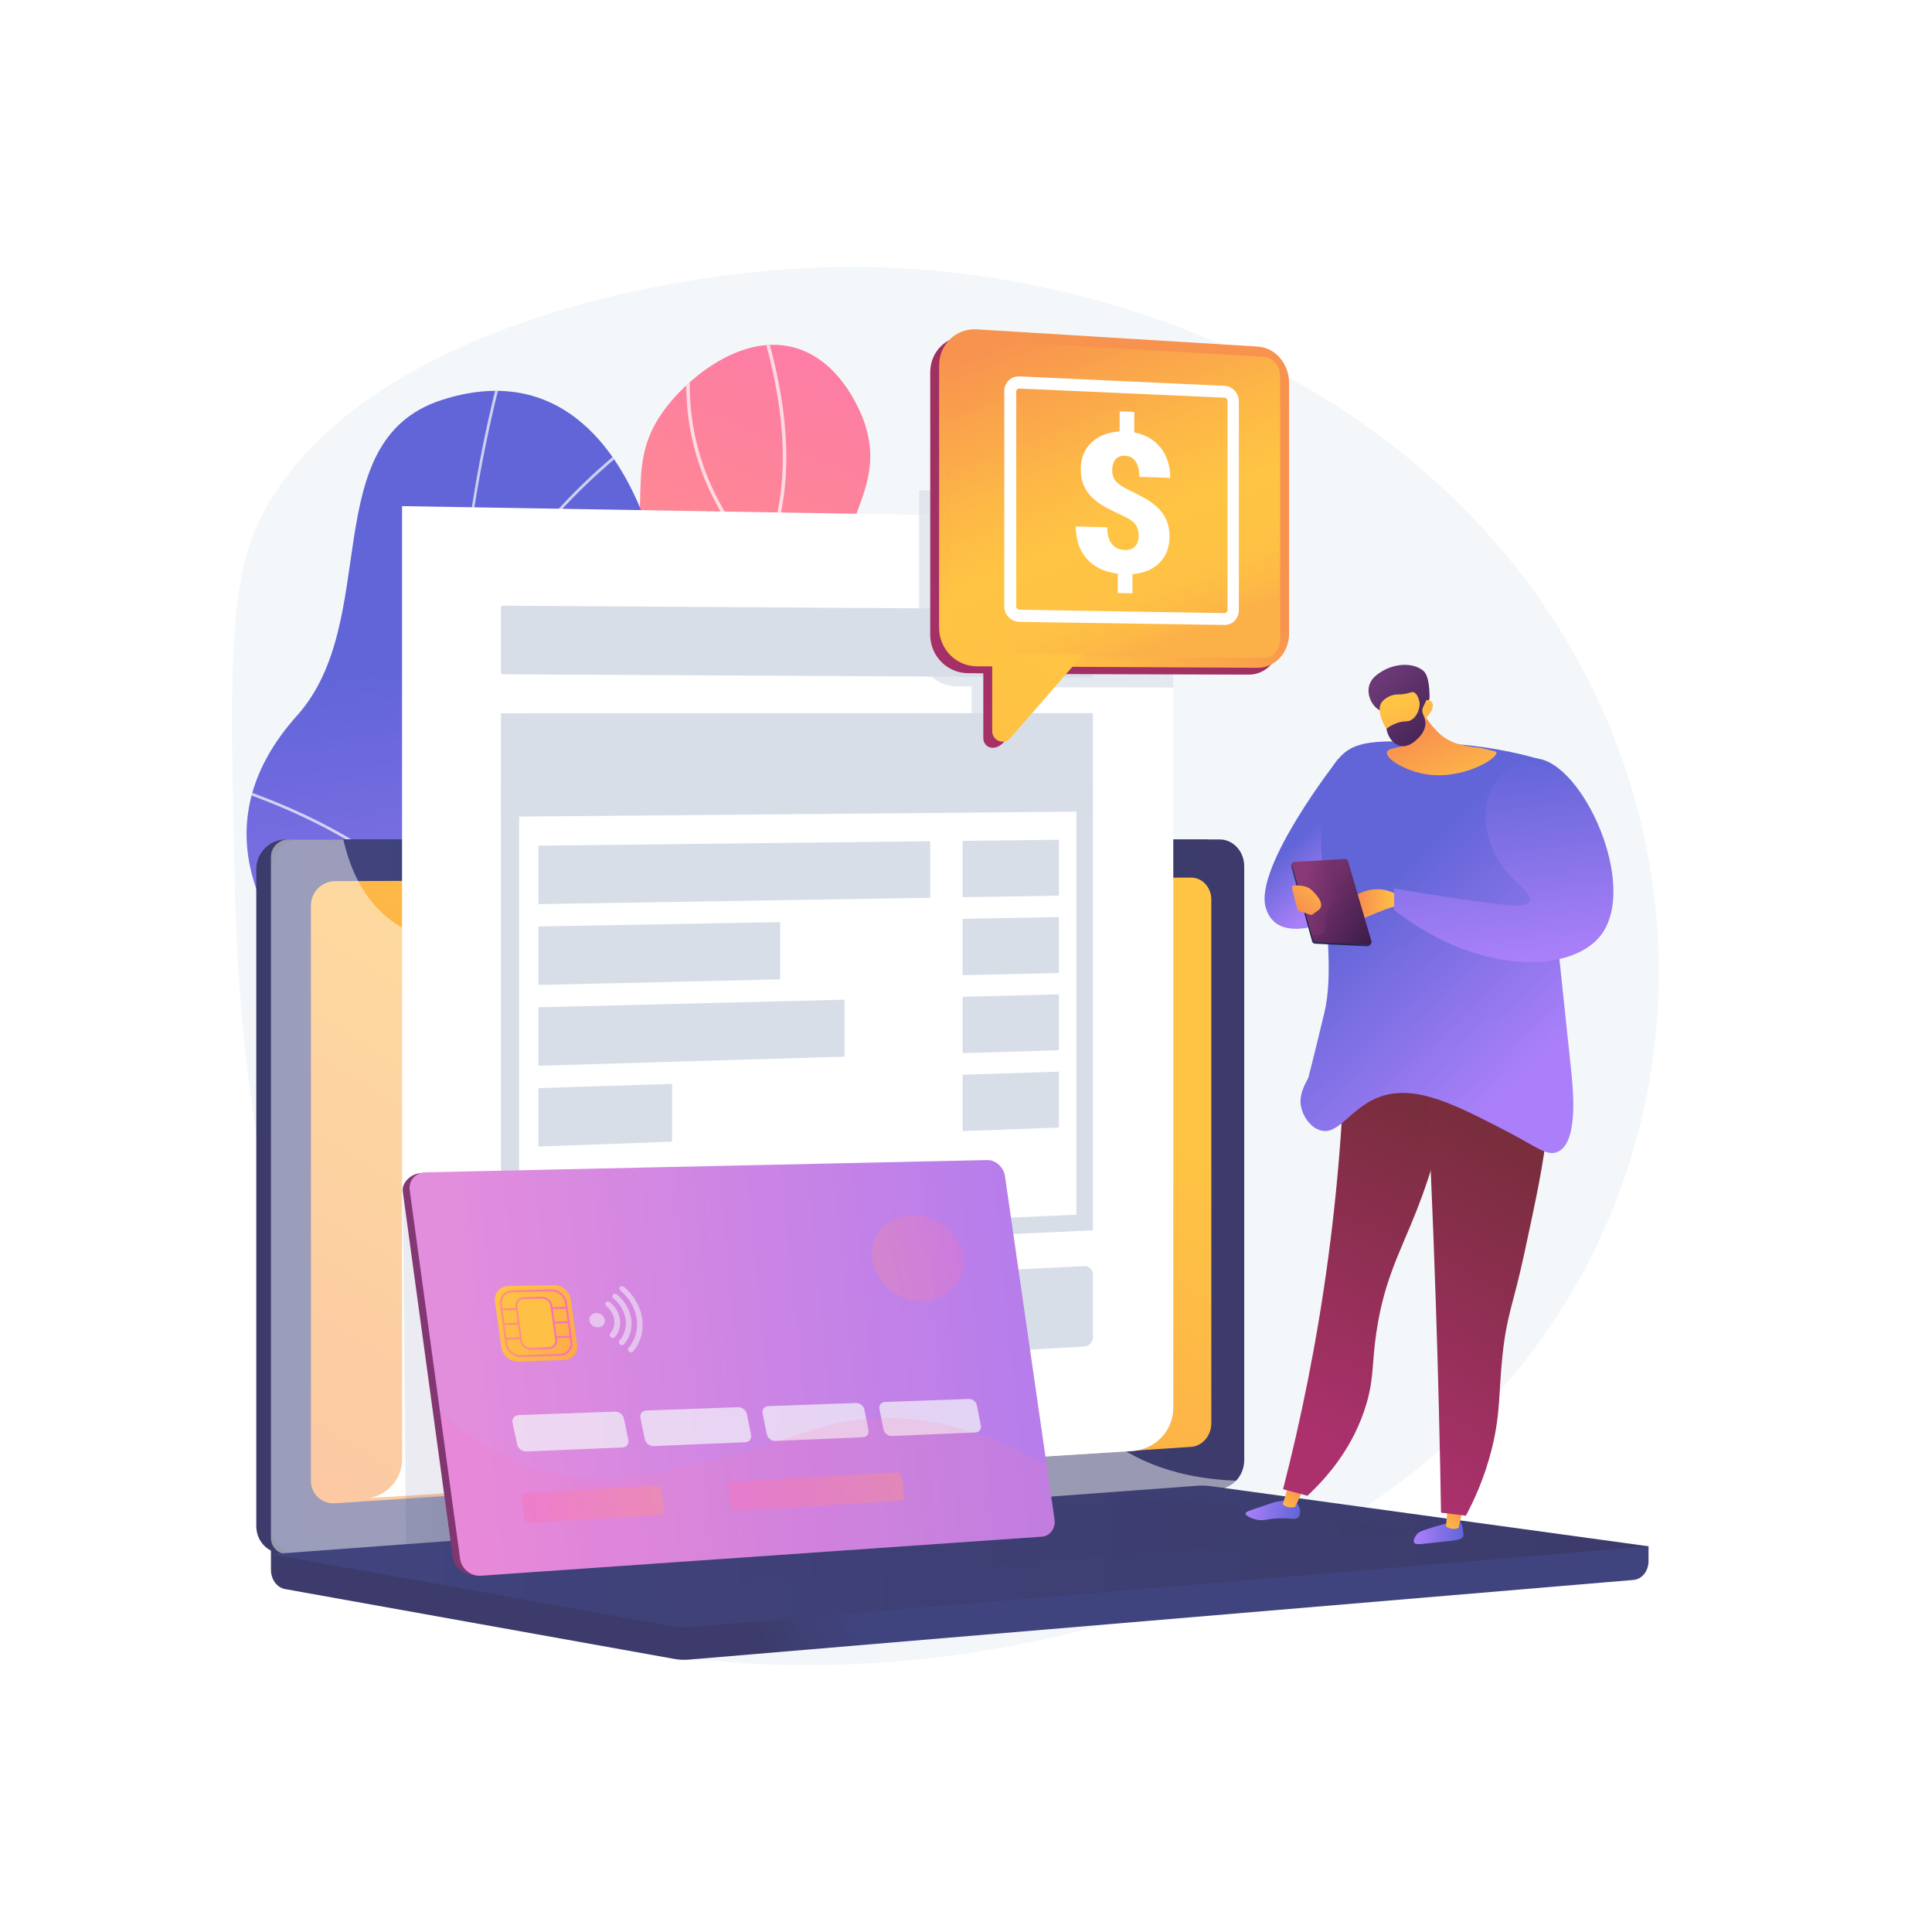 <?xml version="1.0" encoding="UTF-8"?>
<svg xmlns="http://www.w3.org/2000/svg" xmlns:xlink="http://www.w3.org/1999/xlink" version="1.1" x="0px" y="0px" viewBox="0 0 3710 3710" style="enable-background:new 0 0 3710 3710;" xml:space="preserve">
<g id="Background">
	<g>
		<g>
			<rect style="fill:#FFFFFF;" width="3710" height="3710"></rect>
		</g>
	</g>
</g>
<g id="Illustration">
	<g>
		<path style="fill:#F4F7FA;" d="M2930.011,2611.344C2376.05,3319.924,1078.733,3331.3,719.596,2937.71    c-143.336-157.064-181.18-426.823-236.811-823.068c-26.78-190.745-30.615-344.499-32.889-449.99    c-7.841-358.84-11.744-538.278,46.023-660.35c165.465-349.429,740.268-485.429,1111.794-491.738    c25.93-0.448,52.099-0.276,78.472,0.517c435.03,12.962,925.929,194.054,1228.688,581.025    c31.295,39.921,60.518,82.048,87.502,126.417C3278.728,1674.96,3232.228,2224.821,2930.011,2611.344z"></path>
		<g>
			<g>
				<defs>
					<path id="SVGID_1_" d="M1594.67,2639.362c97.892-69.126,115.398-250.209,91.429-371.735       c-27.984-141.884-101.271-145.642-114.449-257.681c-24.535-208.602,219.454-281.119,211.394-493.447       c-6.588-173.576-172.149-190.977-170.698-383.53c1.046-138.944,87.754-196.667,48.809-317.906       c-3.33-10.365-40.837-121.624-135.859-147.629c-95.907-26.245-194.313,49.713-242.975,110.896       c-89.953,113.096-23.366,192.583-80.802,365.783c-78.198,235.805-247.911,228.05-269.601,413.58       c-17.912,153.205,93.683,193.831,70.449,363.307c-21.576,157.374-125.642,179.53-130.012,286.796       C862.3,2454.562,1394.997,2780.36,1594.67,2639.362z"></path>
				</defs>
				
					<linearGradient id="SVGID_00000090267624626815391170000006950193476509833865_" gradientUnits="userSpaceOnUse" x1="1540.753" y1="1468.763" x2="2026.31" y2="328.979">
					<stop offset="0" style="stop-color:#FF9085"></stop>
					<stop offset="1" style="stop-color:#FB6FBB"></stop>
				</linearGradient>
				
					<use xlink:href="#SVGID_1_" style="overflow:visible;fill:url(#SVGID_00000090267624626815391170000006950193476509833865_);"></use>
				<clipPath id="SVGID_00000057852333460781583010000002635450101147742615_">
					<use xlink:href="#SVGID_1_" style="overflow:visible;"></use>
				</clipPath>
				<g style="clip-path:url(#SVGID_00000057852333460781583010000002635450101147742615_);">
					<g style="opacity:0.7;">
						<path style="fill:#FFFFFF;" d="M1453.504,2755.278c-0.578,0-1.165-0.149-1.701-0.464        c-91.888-53.972-168.454-124.803-227.574-210.525c-56.078-81.315-114.053-165.384-109.376-270.529        c3.558-80.002,40.782-122.739,87.909-176.846c44.931-51.588,100.853-115.792,139.976-234.703        c22.332-67.874,50.126-152.345,28.697-253.473c-12.436-58.692-35.402-91.906-55.667-121.209        c-21.221-30.689-39.549-57.193-36.047-102.663c5.609-72.839,44.511-119.357,89.555-173.221        c27.316-32.666,55.563-66.444,80.334-110.311c69.633-123.323,71.48-289.347,5.491-493.46        c-0.572-1.769,0.399-3.666,2.168-4.238c1.77-0.574,3.667,0.4,4.239,2.167c66.591,205.978,64.561,373.812-6.037,498.841        c-25.073,44.404-53.52,78.422-81.031,111.319c-44.302,52.977-82.562,98.73-88.007,169.421        c-3.318,43.087,13.534,67.46,34.872,98.317c20.624,29.824,44,63.629,56.717,123.642        c21.802,102.903-6.304,188.33-28.891,256.972c-39.547,120.202-95.963,184.975-141.294,237.02        c-46.263,53.117-82.805,95.072-86.258,172.724c-4.577,102.886,52.746,186.009,108.183,266.395        c58.568,84.921,134.416,155.084,225.451,208.555c1.604,0.942,2.14,3.004,1.198,4.607        C1455.782,2754.683,1454.657,2755.278,1453.504,2755.278z"></path>
					</g>
					<g style="opacity:0.7;">
						<path style="fill:#FFFFFF;" d="M1381.588,1660.184c-0.925,0-1.847-0.379-2.511-1.123c-1.239-1.386-1.119-3.514,0.266-4.752        c155.709-139.133,228.871-268.213,262.825-351.998c36.773-90.738,36.755-149.353,36.75-149.934        c-0.015-1.859,1.481-3.377,3.338-3.393c0.01,0,0.02,0,0.028,0c1.846,0,3.349,1.487,3.366,3.336        c0.021,2.416,0.09,60.216-37.066,152.084c-34.196,84.548-107.885,214.755-264.755,354.925        C1383.187,1659.901,1382.385,1660.184,1381.588,1660.184z"></path>
					</g>
					<g style="opacity:0.7;">
						<path style="fill:#FFFFFF;" d="M1306.683,1961.008c-0.75,0-1.502-0.248-2.128-0.759        c-86.917-71.013-153.004-151.563-196.425-239.413c-34.76-70.328-55.147-145.448-60.592-223.275        c-9.276-132.529,28.623-228.368,29.006-229.32c0.697-1.725,2.656-2.557,4.38-1.864c1.724,0.694,2.559,2.655,1.865,4.379        c-0.38,0.941-37.756,95.59-28.515,226.65c8.521,120.861,59.599,298.362,254.54,457.63c1.44,1.176,1.653,3.297,0.477,4.737        C1308.625,1960.587,1307.657,1961.008,1306.683,1961.008z"></path>
					</g>
					<g style="opacity:0.7;">
						<path style="fill:#FFFFFF;" d="M1164.432,2458.026c-1.456,0-2.797-0.952-3.228-2.419c-0.524-1.784,0.498-3.654,2.281-4.177        c229.594-67.36,349.322-189.751,409.331-280.564c64.924-98.25,75.793-181.449,75.895-182.278        c0.228-1.845,1.926-3.156,3.754-2.929c1.844,0.228,3.156,1.907,2.929,3.752c-0.105,0.845-11.176,85.613-76.961,185.166        c-60.628,91.75-181.504,215.378-413.05,283.311C1165.065,2457.982,1164.746,2458.026,1164.432,2458.026z"></path>
					</g>
					<g style="opacity:0.7;">
						<path style="fill:#FFFFFF;" d="M1460.226,1082.987c-0.909,0-1.813-0.364-2.477-1.084        c-131.316-142.396-147.308-290.975-137.599-390.543c10.517-107.844,52.707-183.11,53.131-183.858        c0.92-1.616,2.978-2.181,4.589-1.263c1.617,0.918,2.182,2.973,1.265,4.589c-0.419,0.737-41.986,74.971-52.311,181.463        c-9.514,98.126,6.336,244.582,135.875,385.049c1.259,1.367,1.173,3.496-0.194,4.756        C1461.859,1082.692,1461.041,1082.987,1460.226,1082.987z"></path>
					</g>
				</g>
			</g>
		</g>
		<g>
			<g>
				<g>
					<defs>
						<path id="SVGID_00000128465455696166754590000017250296538820685707_" d="M1341.285,3130.33        c24.861,3.525,82.054-10.721,95.432-20.582c89.028-65.622,263.695-177.657,288.134-291.993        c4.174-19.527-76.772-61.076-83.936-82.035c-45.179-39.017-63.272-49.75-88-107.942        c-73.005-171.798,255.275-365.885-16.002-540.879c-198.707-128.179-403.116-103.976-286.474-435.188        c116.641-331.213,18.785-1020.476-402.819-883.388c-241.961,78.675-113.521,423.188-277.299,605.918        c-155.631,173.64-116.064,362.898,64.398,542.728c180.461,179.83,40.601,241.148-74.355,415.257        c-138.087,209.143,204.104,347.447,367.53,397.823C1059.499,2770.612,1367.239,2962.695,1341.285,3130.33z"></path>
					</defs>
					
						<linearGradient id="SVGID_00000178892358926865188010000015619047207417785483_" gradientUnits="userSpaceOnUse" x1="952.812" y1="1242.307" x2="1096.28" y2="2384.53">
						<stop offset="0.004" style="stop-color:#6165D7"></stop>
						<stop offset="1" style="stop-color:#AA80F9"></stop>
					</linearGradient>
					
						<use xlink:href="#SVGID_00000128465455696166754590000017250296538820685707_" style="overflow:visible;fill:url(#SVGID_00000178892358926865188010000015619047207417785483_);"></use>
					<clipPath id="SVGID_00000005227529943693334240000015092285094248533131_">
						<use xlink:href="#SVGID_00000128465455696166754590000017250296538820685707_" style="overflow:visible;"></use>
					</clipPath>
					<g style="opacity:0.7;clip-path:url(#SVGID_00000005227529943693334240000015092285094248533131_);">
						<g>
							<path style="fill:#FCFDFE;" d="M1575.106,2972.615l3.53-4.004C961.882,2424.525,734.771,1573.475,971.111,692.057         l-5.159-1.385c-112.007,417.729-119.727,844.934-22.324,1235.428C1046.028,2336.632,1264.39,2698.509,1575.106,2972.615z"></path>
							<path style="fill:#FCFDFE;" d="M492.998,2412.568c224.698-10.705,569.815,82.609,769.322,208.018l2.84-4.521         c-200.292-125.9-546.795-219.579-772.415-208.831L492.998,2412.568z"></path>
							<path style="fill:#FCFDFE;" d="M1455.258,2864.423l4.503-2.871c-65.8-103.315-76.841-235.927-32.816-394.149         c32.28-116.015,92.865-242.844,180.076-376.969l-4.479-2.909c-87.505,134.58-148.318,261.906-180.742,378.445         C1377.351,2625.714,1388.607,2759.773,1455.258,2864.423z"></path>
							<path style="fill:#FCFDFE;" d="M931.957,1870.137l4.646-2.634c-114.013-201.123-332.892-306.939-496.432-360.297l-1.656,5.08         C601.158,1565.347,818.79,1670.504,931.957,1870.137z"></path>
							<path style="fill:#FCFDFE;" d="M875.029,1343.977l5.237,1.045c50.99-255.409,255.997-436.277,373.658-521.357l-3.129-4.329         C1132.5,904.877,926.377,1086.779,875.029,1343.977z"></path>
						</g>
					</g>
				</g>
			</g>
		</g>
		<g>
			<g>
				
					<linearGradient id="SVGID_00000075850785926630443990000008044766579425773703_" gradientUnits="userSpaceOnUse" x1="1637.689" y1="3071.011" x2="1451.857" y2="3149.06">
					<stop offset="0" style="stop-color:#40447E"></stop>
					<stop offset="0.996" style="stop-color:#3C3B6B"></stop>
				</linearGradient>
				<path style="fill:url(#SVGID_00000075850785926630443990000008044766579425773703_);" d="M3165.67,2969.323l-2645.38-23.04      v68.17c0,18.503,11.539,34.236,27.165,37.039l748.034,134.239c8.878,1.593,17.88,2.016,26.838,1.26l1814.595-153.054      c16.2-1.366,28.747-17.148,28.747-36.158V2969.323z"></path>
				<g>
					
						<linearGradient id="SVGID_00000111159262824024525750000017679064572510348466_" gradientUnits="userSpaceOnUse" x1="1389.546" y1="2251.986" x2="1187.87" y2="2336.689">
						<stop offset="0" style="stop-color:#40447E"></stop>
						<stop offset="0.996" style="stop-color:#3C3B6B"></stop>
					</linearGradient>
					<path style="fill:url(#SVGID_00000111159262824024525750000017679064572510348466_);" d="M2314.089,2858.816L549.405,2983.525       c-31.578,2.231-57.253-21.48-57.253-52.969V1669.017c0-31.488,25.675-57.015,57.253-57.015h1764.683       c26.015,0,47.05,23.075,47.05,51.54v1140.408C2361.138,2832.415,2340.104,2856.978,2314.089,2858.816z"></path>
					
						<linearGradient id="SVGID_00000120525931607248506070000009964376091676862359_" gradientUnits="userSpaceOnUse" x1="520.29" y1="2297.836" x2="2389.276" y2="2297.836">
						<stop offset="0" style="stop-color:#40447E"></stop>
						<stop offset="0.996" style="stop-color:#3C3B6B"></stop>
					</linearGradient>
					<path style="fill:url(#SVGID_00000120525931607248506070000009964376091676862359_);" d="M2342.226,2858.816L577.544,2983.525       c-31.579,2.231-57.253-21.48-57.253-52.969V1669.017c0-31.488,25.675-57.015,57.253-57.015h1764.683       c26.016,0,47.05,23.075,47.05,51.54v1140.408C2389.276,2832.415,2368.242,2856.978,2342.226,2858.816z"></path>
					
						<linearGradient id="SVGID_00000075872223966007174450000004420356150921058200_" gradientUnits="userSpaceOnUse" x1="1700.973" y1="1844.835" x2="268.575" y2="4186.496">
						<stop offset="0" style="stop-color:#FFC444"></stop>
						<stop offset="0.996" style="stop-color:#F36F56"></stop>
					</linearGradient>
					<path style="fill:url(#SVGID_00000075872223966007174450000004420356150921058200_);" d="M2287.251,2778.416L643.634,2886.742       c-25.698,1.693-46.58-17.769-46.58-43.475V1738.788c0-25.706,20.882-46.632,46.58-46.738l1643.618-6.802       c21.461-0.089,38.82,18.819,38.82,42.233v1005.983C2326.072,2756.876,2308.713,2777.001,2287.251,2778.416z"></path>
					<path style="fill:#FFFFFF;" d="M1522.208,1646.509c0,11.722-9.082,21.251-20.299,21.286       c-11.23,0.035-20.343-9.462-20.343-21.21c0-11.749,9.113-21.279,20.343-21.287       C1513.126,1625.289,1522.208,1634.786,1522.208,1646.509z"></path>
					<path style="opacity:0.48;fill:#FFFFFF;" d="M1917.054,2512.82c-136.041-73.197-243.01,19.552-346.242-71.959       c-62.587-55.48-31.859-96.852-108.87-179.76c-85.296-91.828-140.828-60.96-226.548-143.606       c-108.388-104.5-54.178-185.804-147.542-260.832c-113.262-91.02-235.409-6.775-343.227-94.066       c-46.503-37.649-72.018-92.384-85.341-150.594H553.789c-18.487,0-33.499,14.983-33.499,33.466v1307.695       c0,18.483,15.012,32.4,33.499,31.088l1798.501-127.662c8.826-0.626,16.652-5.78,21.675-13.25       c-131.656-4.799-212.538-48.933-264.241-94.559C2008.581,2659.523,2026.124,2571.504,1917.054,2512.82z"></path>
				</g>
				
					<linearGradient id="SVGID_00000058588790657125524280000012014148053421041317_" gradientUnits="userSpaceOnUse" x1="520.29" y1="2988.98" x2="3165.67" y2="2988.98">
					<stop offset="0" style="stop-color:#40447E"></stop>
					<stop offset="0.996" style="stop-color:#3C3B6B"></stop>
				</linearGradient>
				<path style="fill:url(#SVGID_00000058588790657125524280000012014148053421041317_);" d="M2298.194,2853.161L520.29,2984.428      l775.199,139.113c8.878,1.593,17.88,2.016,26.838,1.26l1843.343-155.478l-839.195-115.271      C2317.09,2852.763,2307.625,2852.465,2298.194,2853.161z"></path>
				
					<linearGradient id="SVGID_00000092453209448184464380000004543918118884687259_" gradientUnits="userSpaceOnUse" x1="779.714" y1="2967.305" x2="2717.967" y2="2967.305">
					<stop offset="0" style="stop-color:#40447E"></stop>
					<stop offset="0.996" style="stop-color:#3C3B6B"></stop>
				</linearGradient>
				<polygon style="opacity:0.3;fill:url(#SVGID_00000092453209448184464380000004543918118884687259_);" points="779.714,2987.729       2259.872,2876.817 2717.967,2939.233 1250.561,3057.794     "></polygon>
			</g>
			<g>
				<path style="fill:#FFFFFF;" d="M2253.05,996.875v1706.799c0,43.739-34.618,79.991-79.384,82.881l-14.397,0.886l-1451.443,89.382      c37.328-5.976,64.242-37.434,64.242-74.343V971.919l992.224,16.714L2253.05,996.875z"></path>
			</g>
			<g>
				<polygon style="fill:#D8DEE8;" points="2098.654,1558.321 962.039,1568.417 962.039,1369.695 2098.654,1369.39     "></polygon>
				<g>
					<polygon style="fill:#D8DEE8;" points="1786.296,1723.974 1033.762,1736.17 1033.762,1623.91 1786.296,1615.389      "></polygon>
					<g>
						<polygon style="fill:#D8DEE8;" points="2033.429,1719.969 1848.508,1722.966 1848.508,1614.684 2033.429,1612.59       "></polygon>
					</g>
				</g>
				<g>
					<polygon style="fill:#D8DEE8;" points="1498.104,1880.693 1033.762,1891.352 1033.762,1779.092 1498.104,1770.701      "></polygon>
					<g>
						<polygon style="fill:#D8DEE8;" points="2033.429,1868.406 1848.508,1872.65 1848.508,1764.368 2033.429,1761.026       "></polygon>
					</g>
				</g>
				<g>
					<polygon style="fill:#D8DEE8;" points="1621.691,2029.071 1033.762,2046.534 1033.762,1934.275 1621.691,1919.682      "></polygon>
					<g>
						<polygon style="fill:#D8DEE8;" points="2033.429,2016.842 1848.508,2022.334 1848.508,1914.052 2033.429,1909.462       "></polygon>
					</g>
				</g>
				<g>
					<polygon style="fill:#D8DEE8;" points="1290.572,2192.355 1033.762,2201.716 1033.762,2089.457 1290.572,2081.35      "></polygon>
					<g>
						<polygon style="fill:#D8DEE8;" points="2033.429,2165.278 1848.508,2172.018 1848.508,2063.736 2033.429,2057.898       "></polygon>
					</g>
				</g>
				<g>
					<path style="fill:#D8DEE8;" d="M962.038,1515.431v898.989l570.043-25.951l566.577-25.816v-854.728L962.038,1515.431z        M2067.018,2332.563l-546.853,24.133l-523.223,23.09v-831.537l1070.076-8.583V2332.563z"></path>
				</g>
				<g>
					<path style="fill:#D8DEE8;" d="M1500.424,2459.659l-520.249,25.313c-10.013,0.487-18.136,8.582-18.136,18.08v127.895       c0,9.498,8.123,16.745,18.136,16.188l520.249-28.973c9.558-0.532,17.3-8.478,17.3-17.747v-124.814       C1517.724,2466.332,1509.982,2459.194,1500.424,2459.659z"></path>
					<path style="fill:#D8DEE8;" d="M2082.235,2431.351l-493.43,24.008c-9.491,0.462-17.191,8.333-17.191,17.58v124.515       c0,9.247,7.7,16.314,17.191,15.786l493.43-27.48c9.071-0.505,16.418-8.235,16.418-17.264v-121.593       C2098.654,2437.872,2091.306,2430.91,2082.235,2431.351z"></path>
				</g>
				<polygon style="fill:#D8DEE8;" points="2098.654,1300.896 962.039,1294.854 962.039,1163.106 2098.654,1170.257     "></polygon>
			</g>
		</g>
		<g>
			
				<linearGradient id="SVGID_00000108301172530286853430000000742348172372439743_" gradientUnits="userSpaceOnUse" x1="-1076.714" y1="1684.689" x2="-994.124" y2="1595.579" gradientTransform="matrix(-1 0 0 1 1514.965 0)">
				<stop offset="0" style="stop-color:#AA80F9"></stop>
				<stop offset="0.996" style="stop-color:#6165D7"></stop>
			</linearGradient>
			<path style="fill:url(#SVGID_00000108301172530286853430000000742348172372439743_);" d="M2600.136,1451.844l-30.822,6.164     c0,0-161.815,206.507-138.698,285.102c23.116,78.596,138.698,18.494,138.698,18.494L2600.136,1451.844z"></path>
			
				<linearGradient id="SVGID_00000096759340781417919810000001662477910010437818_" gradientUnits="userSpaceOnUse" x1="3490.466" y1="2873.157" x2="3585.566" y2="2873.157" gradientTransform="matrix(1 0.029 -0.029 1 -690.711 -31.239)">
				<stop offset="0" style="stop-color:#AA80F9"></stop>
				<stop offset="0.996" style="stop-color:#6165D7"></stop>
			</linearGradient>
			<path style="fill:url(#SVGID_00000096759340781417919810000001662477910010437818_);" d="M2803.221,2922.189     c5.2,4.227,6.157,14.784,6.781,21.684c0.281,3.082,0.419,4.625,0.075,5.713c-2.513,7.941-17.915,8.777-42.067,11.245     c-38.167,3.899-49.526,6.903-52.513,1.224c-2.8-5.323,3.975-14.038,4.738-14.999c4.101-5.166,9.135-7.045,18.866-10.248     c18.007-5.927,30.174-9.172,33.858-10.155C2795.963,2920.511,2799.805,2919.413,2803.221,2922.189z"></path>
			
				<linearGradient id="SVGID_00000114041918456265288050000013382581172604000653_" gradientUnits="userSpaceOnUse" x1="3881.556" y1="2650.056" x2="3923.278" y2="2563.701" gradientTransform="matrix(0.993 0.122 -0.122 0.993 -757.974 -162.682)">
				<stop offset="0" style="stop-color:#FFC444"></stop>
				<stop offset="0.996" style="stop-color:#F36F56"></stop>
			</linearGradient>
			<path style="fill:url(#SVGID_00000114041918456265288050000013382581172604000653_);" d="M2780.522,2887.321l-3.82,43.493     c1.084,2.1,14.012,8.4,24.281,2.998l9.814-42.752L2780.522,2887.321z"></path>
			
				<linearGradient id="SVGID_00000072264398760993083810000014044385687939399319_" gradientUnits="userSpaceOnUse" x1="3812.276" y1="2265.81" x2="3913.314" y2="2265.81" gradientTransform="matrix(0.964 0.265 -0.265 0.964 -677.886 -308.919)">
				<stop offset="0" style="stop-color:#AA80F9"></stop>
				<stop offset="0.996" style="stop-color:#6165D7"></stop>
			</linearGradient>
			<path style="fill:url(#SVGID_00000072264398760993083810000014044385687939399319_);" d="M2491.136,2887.544     c6.233,6.883,7.653,19.558,2.233,25.802c-5.328,6.14-13.338,1.535-36.058,2.213c-24.337,0.728-30.692,6.476-47.229,1.912     c-6.681-1.847-18.481-6.326-18.258-11.098c0.157-3.355,6.165-5.088,26.23-11.81c28.481-9.541,28.356-10.062,34.404-11.064     C2467.649,2880.983,2482.904,2878.455,2491.136,2887.544z"></path>
			
				<linearGradient id="SVGID_00000067230682568789833310000013407893442109881510_" gradientUnits="userSpaceOnUse" x1="3703.807" y1="2444.577" x2="3746.414" y2="2356.388" gradientTransform="matrix(0.98 0.198 -0.198 0.98 -689.096 -227.184)">
				<stop offset="0" style="stop-color:#FFC444"></stop>
				<stop offset="0.996" style="stop-color:#F36F56"></stop>
			</linearGradient>
			<path style="fill:url(#SVGID_00000067230682568789833310000013407893442109881510_);" d="M2475.543,2847.851l-12.207,40.603     c0.923,2.178,13.332,9.443,23.981,4.841l18.129-39.409L2475.543,2847.851z"></path>
			
				<linearGradient id="SVGID_00000066485888509597980900000011733295696745158031_" gradientUnits="userSpaceOnUse" x1="-915.467" y1="2721.953" x2="-1184.954" y2="2114.466" gradientTransform="matrix(-1 0 0 1 1514.965 0)">
				<stop offset="0" style="stop-color:#AB316D"></stop>
				<stop offset="1" style="stop-color:#792D3D"></stop>
			</linearGradient>
			<path style="fill:url(#SVGID_00000066485888509597980900000011733295696745158031_);" d="M2583.998,1958.58     c-1.749,136.457-11.06,289.887-33.404,456.58c-22.081,164.75-53.028,313.61-86.784,444.51c15.574,4.191,31.147,8.38,46.72,12.571     c39.512-36.842,89.354-94.837,113.405-176.794c14.926-50.868,9.952-77.007,19.42-139.573     c15.076-99.619,45.613-151.81,77.174-232.142c28.363-72.186,61.887-178.127,79.862-319.737     C2728.26,1988.858,2656.129,1973.718,2583.998,1958.58z"></path>
			
				<linearGradient id="SVGID_00000038405464118267077220000005448836035361547687_" gradientUnits="userSpaceOnUse" x1="-915.467" y1="2721.953" x2="-1184.954" y2="2114.466" gradientTransform="matrix(-1 0 0 1 1514.965 0)">
				<stop offset="0" style="stop-color:#AB316D"></stop>
				<stop offset="1" style="stop-color:#792D3D"></stop>
			</linearGradient>
			<path style="opacity:0.3;fill:url(#SVGID_00000038405464118267077220000005448836035361547687_);" d="M2572.396,2613.83     c15.629-43.176,34.657-56.474,43.151-101.712c7.407-39.459-2.764-52.275-3.083-92.466     c-0.635-80.09,39.145-106.618,52.398-172.603c7.184-35.77-39.798-126.09-82.897-204.122c1.007-28.771,1.681-56.918,2.033-84.348     c72.13,15.138,144.262,30.277,216.394,45.416c-17.975,141.609-51.5,247.55-79.862,319.737     c-31.562,80.331-62.099,132.524-77.174,232.141c-9.469,62.566-4.494,88.706-19.42,139.573     c-24.051,81.957-73.893,139.952-113.405,176.794c-1.471-0.396-2.943-0.792-4.414-1.188     c39.829-51.911,52.197-96.004,53.951-130.853C2561.881,2704.176,2552.869,2667.775,2572.396,2613.83z"></path>
			
				<linearGradient id="SVGID_00000176762175115471124860000006236682072072206504_" gradientUnits="userSpaceOnUse" x1="-1458.848" y1="2511.794" x2="-1728.33" y2="1904.318" gradientTransform="matrix(-0.993 -0.122 -0.122 0.993 1431.959 108.124)">
				<stop offset="0" style="stop-color:#AB316D"></stop>
				<stop offset="1" style="stop-color:#792D3D"></stop>
			</linearGradient>
			<path style="fill:url(#SVGID_00000176762175115471124860000006236682072072206504_);" d="M2733.969,1974.615     c9.532,173.551,17.372,350.332,23.313,530.244c4.459,135.006,7.733,268.299,9.909,399.839     c15.907,1.964,31.816,3.929,47.725,5.892c15.371-28.619,35.788-72.375,49.774-128.456     c16.988-68.112,13.054-108.561,20.503-179.155c8.359-79.176,20.499-96.425,42.007-196.304     c43.653-202.701,65.479-304.053,16.785-367.099C2928.179,2019.109,2878.624,1967.767,2733.969,1974.615z"></path>
			
				<linearGradient id="SVGID_00000150816563097629639830000016908579291117651841_" gradientUnits="userSpaceOnUse" x1="-1435.099" y1="2039.624" x2="-1122.77" y2="1702.638" gradientTransform="matrix(-1 0 0 1 1514.965 0)">
				<stop offset="0" style="stop-color:#AA80F9"></stop>
				<stop offset="0.996" style="stop-color:#6165D7"></stop>
			</linearGradient>
			<path style="fill:url(#SVGID_00000150816563097629639830000016908579291117651841_);" d="M2954.279,1457.156     c-41.149-11.572-101.456-25.104-175.313-29.279c-108.898-6.155-163.367-8.879-195.334,16.155     c-99.144,77.64-5.186,355.147-40.515,500.963c-29.727,122.692-30.822,124.829-30.822,124.829     c-7.027,13.716-18.415,32.776-13.87,55.479c3.574,17.857,17.085,38.375,35.445,44.692     c38.151,13.126,60.021-47.875,123.288-66.267c66.132-19.226,140.122,18.969,233.682,67.265     c59.542,30.737,79.872,50.34,100.736,40.612c40.174-18.732,29.142-121.426,24.658-163.356     C2998.415,1881.631,2978.361,1686.551,2954.279,1457.156z"></path>
			
				<linearGradient id="SVGID_00000157990630265897935470000018423317273885020561_" gradientUnits="userSpaceOnUse" x1="-1169.586" y1="1739.227" x2="-1048.507" y2="1739.227" gradientTransform="matrix(-1 0 0 1 1514.965 0)">
				<stop offset="0" style="stop-color:#FFC444"></stop>
				<stop offset="0.996" style="stop-color:#F36F56"></stop>
			</linearGradient>
			<path style="fill:url(#SVGID_00000157990630265897935470000018423317273885020561_);" d="M2681.043,1740.029     c2.879-0.643,8.009-19.795-4.623-25.428c-57.021-25.428-101.147,24.917-107.048,40.408c-5.901,15.49-5.901,15.49-5.901,15.49     s28.318,2.213,45.879-3.687C2626.912,1760.91,2657.629,1745.25,2681.043,1740.029z"></path>
			<g>
				<g>
					
						<linearGradient id="SVGID_00000139976497073787064730000002521282315452550285_" gradientUnits="userSpaceOnUse" x1="112.787" y1="3191.671" x2="79.476" y2="3144.369" gradientTransform="matrix(-0.229 -0.973 0.973 -0.229 -505.045 2554.85)">
						<stop offset="0" style="stop-color:#444B8C"></stop>
						<stop offset="0.996" style="stop-color:#26264F"></stop>
					</linearGradient>
					<path style="fill:url(#SVGID_00000139976497073787064730000002521282315452550285_);" d="M2525.252,1812.134l100.318,5.06       c3.844,0.194,8.434-4.563,7.488-7.802l-46.861-151.645c-0.738-2.521-3.304-4.204-6.16-4.046l-96.208,2.108       c-3.135,0.184-4.853,6.358-4.001,9.409l39.864,142.594C2520.348,1810.163,2522.716,1812.006,2525.252,1812.134z"></path>
					
						<linearGradient id="SVGID_00000012465125437141025880000011215921425427822756_" gradientUnits="userSpaceOnUse" x1="48.36" y1="3278.091" x2="127.681" y2="3116.971" gradientTransform="matrix(-0.229 -0.973 0.973 -0.229 -505.045 2554.85)">
						<stop offset="0" style="stop-color:#311944"></stop>
						<stop offset="1" style="stop-color:#893976"></stop>
					</linearGradient>
					<path style="fill:url(#SVGID_00000012465125437141025880000011215921425427822756_);" d="M2527.066,1808.902l100.871,4.734       c3.866,0.181,6.532-2.585,5.586-5.828l-45.059-154.266c-0.74-2.53-3.321-4.211-6.192-4.041l-96.343,5.697       c-3.151,0.186-5.273,3.219-4.417,6.282l39.969,143.102C2522.138,1806.939,2524.518,1808.783,2527.066,1808.902z"></path>
				</g>
				
					<linearGradient id="SVGID_00000057837700495153523110000003568118600109534105_" gradientUnits="userSpaceOnUse" x1="3.453" y1="3171.87" x2="176.447" y2="3171.87" gradientTransform="matrix(-0.229 -0.973 0.973 -0.229 -505.045 2554.85)">
					<stop offset="0" style="stop-color:#311944"></stop>
					<stop offset="1" style="stop-color:#893976"></stop>
				</linearGradient>
				<path style="opacity:0.3;fill:url(#SVGID_00000057837700495153523110000003568118600109534105_);" d="M2577.99,1716.919      c-2.987,14.029-15.606,11.008-25.899,27.988c-13.068,21.557-0.545,40.593-12.523,48.488c-3.656,2.409-9.834,3.856-20.948,0.949      l2.859,10.236c0.658,2.358,3.038,4.202,5.586,4.321l100.871,4.734c3.865,0.181,6.531-2.585,5.586-5.828l-45.059-154.266      c-0.74-2.53-3.32-4.212-6.192-4.041l-14.473,0.856c-1.7,5.301-2.917,11.42-2.784,18.197      C2565.47,1691.814,2581.49,1700.485,2577.99,1716.919z"></path>
			</g>
			
				<linearGradient id="SVGID_00000034809960497268948940000000677954595701783473_" gradientUnits="userSpaceOnUse" x1="-1031.281" y1="1675.123" x2="-940.419" y2="1790.299" gradientTransform="matrix(-1 0 0 1 1514.965 0)">
				<stop offset="0" style="stop-color:#FFC444"></stop>
				<stop offset="0.996" style="stop-color:#F36F56"></stop>
			</linearGradient>
			<path style="fill:url(#SVGID_00000034809960497268948940000000677954595701783473_);" d="M2481.099,1705.594     c-0.565-2.426,0.632-4.925,2.436-5.055c7.341-0.529,24.367-0.745,33.767,7.397c12.21,10.579,27.998,29.882,14.702,39.622     l-12.415,9.097c-0.57,0.418-1.192,0.548-1.817,0.354c-4.412-1.372-22.979-7.198-25.009-8.645     C2490.914,1747.048,2483.835,1717.333,2481.099,1705.594z"></path>
			
				<linearGradient id="SVGID_00000057858547080784783190000014037315651736265394_" gradientUnits="userSpaceOnUse" x1="-1414.394" y1="2058.814" x2="-1102.065" y2="1721.828" gradientTransform="matrix(-1 0 0 1 1514.965 0)">
				<stop offset="0" style="stop-color:#AA80F9"></stop>
				<stop offset="0.996" style="stop-color:#6165D7"></stop>
			</linearGradient>
			<path style="opacity:0.3;fill:url(#SVGID_00000057858547080784783190000014037315651736265394_);" d="M2564.691,2111.433     c10.759-18.65,10.307-46.815,33.904-60.103c13.758-7.748,24.483-4.125,43.151-4.623c55.647-1.484,66.299-36.493,104.794-38.527     c59.617-3.152,88.254,77.951,121.747,66.267c21.863-7.627,35.941-51.356,24.657-84.76     c-15.729-46.566-69.631-40.187-140.24-103.254c-30.206-26.978-73.544-75.665-61.644-97.089     c12.5-22.502,71.807,10.517,115.583-23.116c25.544-19.625,22.283-43.878,43.151-87.842     c11.308-23.824,52.716-85.765,114.3-127.525c19.797,189.356,36.8,353.952,52.138,497.389     c4.484,41.93,15.517,144.624-24.658,163.356c-20.864,9.728-41.194-9.875-100.736-40.612     c-93.56-48.296-167.55-86.491-233.682-67.265c-63.267,18.392-85.136,79.394-123.288,66.267     c-11.918-4.1-21.732-14.206-28.172-25.663C2539.722,2138.213,2556.585,2125.483,2564.691,2111.433z"></path>
			<g>
				
					<linearGradient id="SVGID_00000003101835226456806540000014884444043230157961_" gradientUnits="userSpaceOnUse" x1="-869.783" y1="2273.695" x2="-858.636" y2="1976.779" gradientTransform="matrix(-0.917 0.399 0.399 0.917 1115.36 -184.894)">
					<stop offset="0" style="stop-color:#FFC444"></stop>
					<stop offset="0.996" style="stop-color:#F36F56"></stop>
				</linearGradient>
				<path style="fill:url(#SVGID_00000003101835226456806540000014884444043230157961_);" d="M2723.424,1344.995      c-0.069,8.281,20.52,49.756,48.288,69.863c28.02,20.29,63.269,19.186,73.772,21.79c24.352,6.037,27.485,5.873,28.023,8.29      c2.623,11.789-63.781,51.968-132.385,42.284c-41.987-5.926-80.189-29.88-77.844-42.459c2.361-12.659,44.301-5.867,56.801-28.769      c8.696-15.932-1.052-38.551-12.573-57.283C2718.665,1337.8,2712.265,1365.904,2723.424,1344.995z"></path>
				<g>
					
						<linearGradient id="SVGID_00000072994239344315634210000004945964798880820899_" gradientUnits="userSpaceOnUse" x1="3471.852" y1="1855.485" x2="3392.415" y2="1653.73" gradientTransform="matrix(0.905 -0.425 0.425 0.905 -1113.152 1242.053)">
						<stop offset="0" style="stop-color:#311944"></stop>
						<stop offset="1" style="stop-color:#6B3976"></stop>
					</linearGradient>
					<path style="fill:url(#SVGID_00000072994239344315634210000004945964798880820899_);" d="M2649.733,1364.167       c-14.591-7.652-24.985-28.156-20.888-46.172c3.526-15.503,16.735-23.735,24.642-28.667       c22.913-14.286,58.293-18.66,79.504-1.392c12.569,10.234,11.951,44.166,12.156,50.117c0.228,6.73-3.248,10.723-5.302,16.867       c-2.846,8.519-7.232,21.999-14.215,44.377c-3.293-4.066-7.686-8.95-13.303-13.838c-2.163-1.882-10.722-9.175-20.67-13.872       C2671.724,1362.167,2663.563,1371.417,2649.733,1364.167z"></path>
					
						<linearGradient id="SVGID_00000030444906256287765370000014096896726461510063_" gradientUnits="userSpaceOnUse" x1="-1992.855" y1="1538.894" x2="-1996.508" y2="1833.188" gradientTransform="matrix(-0.93 0.369 0.369 0.93 273.113 648.501)">
						<stop offset="0" style="stop-color:#FFC444"></stop>
						<stop offset="0.996" style="stop-color:#F36F56"></stop>
					</linearGradient>
					<path style="fill:url(#SVGID_00000030444906256287765370000014096896726461510063_);" d="M2739.912,1376.494       c0,0-3.547,33.694-36.251,46.665c-29.283,11.613-63.632-50.119-51.894-72.235c3.917-7.378,15.152-14.996,26.318-16.905       c6.595-1.127,9.714,0.357,20.453-1.695c9.909-1.891,11.936-4.05,15.661-3.072c4.66,1.226,10.357,6.942,13.619,28.201       c2.82-8.055,8.327-13.244,13.969-13.253c0.899,0.001,3.478,0.402,5.529,1.893       C2754.734,1351.487,2752.492,1363.929,2739.912,1376.494z"></path>
					
						<linearGradient id="SVGID_00000134246912101091072310000012624767262902828474_" gradientUnits="userSpaceOnUse" x1="3447.583" y1="1865.145" x2="3368.067" y2="1663.189" gradientTransform="matrix(0.905 -0.425 0.425 0.905 -1113.152 1242.053)">
						<stop offset="0" style="stop-color:#311944"></stop>
						<stop offset="1" style="stop-color:#6B3976"></stop>
					</linearGradient>
					<path style="fill:url(#SVGID_00000134246912101091072310000012624767262902828474_);" d="M2713.677,1324.833       c-0.886,1.671,5.725,4.797,9.464,11.884c7.262,13.753,1.036,37.344-12.785,45.645c-8.172,4.907-12.976,0.857-27.858,6.075       c-9.212,3.231-15.987,7.808-20.106,10.99c2.845,17.511,14.312,30.88,27.981,33.125c14.717,2.418,26.668-8.944,31.665-13.694       c3.343-3.178,14.066-13.334,15.184-28.112c1.164-15.399-9.081-19.494-5.04-31.451c2.038-6.032,6.44-10.312,7.758-20.742       c0.357-2.834,0.371-5.197,0.325-6.76C2729.254,1327.498,2714.96,1322.413,2713.677,1324.833z"></path>
				</g>
			</g>
			
				<linearGradient id="SVGID_00000121279169952274421390000011732104063787579529_" gradientUnits="userSpaceOnUse" x1="-1387.148" y1="1845.62" x2="-1341.942" y2="1459.319" gradientTransform="matrix(-1 0 0 1 1514.965 0)">
				<stop offset="0" style="stop-color:#AA80F9"></stop>
				<stop offset="0.996" style="stop-color:#6165D7"></stop>
			</linearGradient>
			<path style="fill:url(#SVGID_00000121279169952274421390000011732104063787579529_);" d="M2869.828,1504.241     c16.628-25.22,49.712-49.97,80.137-47.774c88.856,6.413,198.387,245.776,123.288,340.583     c-57.329,72.371-234.427,75.884-396.062-49.315c0-13.87,0-27.74,0-41.609c79.536,13.91,145.473,23.148,194.178,29.281     c30.376,3.826,60.635,7.274,66.267-4.623c8.522-18.003-52.318-43.751-75.514-110.959     C2858.926,1610.56,2838.586,1551.629,2869.828,1504.241z"></path>
		</g>
		<g style="opacity:0.7;">
			<path style="fill:#D8DEE8;" d="M2253.05,949.831v370.548l-228.054-0.707l-43.209,49.747l-63.712,73.241     c-3.231,3.703-7.184,5.756-11.292,6.496l-0.36,0.37c-18.21,20.565-40.448,11.477-40.448-7.136v-124.167l-29.553-0.269     c-18.141-0.168-34.668-7.203-47.222-18.714c-14.877-13.43-24.2-33.12-24.2-54.931V941.383L2253.05,949.831z"></path>
		</g>
		<g>
			
				<linearGradient id="SVGID_00000043437411139849448620000003912452298979969673_" gradientUnits="userSpaceOnUse" x1="773.513" y1="2626.888" x2="885.386" y2="2626.888">
				<stop offset="0" style="stop-color:#40447E"></stop>
				<stop offset="0.996" style="stop-color:#3C3B6B"></stop>
			</linearGradient>
			<polygon style="opacity:0.1;fill:url(#SVGID_00000043437411139849448620000003912452298979969673_);" points="773.513,2288.501      779.714,2965.274 885.386,2959.455    "></polygon>
			<g>
				
					<linearGradient id="SVGID_00000117653155673748118220000008348949705533874105_" gradientUnits="userSpaceOnUse" x1="1292.438" y1="2932.518" x2="-140.131" y2="2801.385" gradientTransform="matrix(0.997 -0.028 0.135 0.99 474.017 -191.429)">
					<stop offset="0" style="stop-color:#311944"></stop>
					<stop offset="1" style="stop-color:#893976"></stop>
				</linearGradient>
				<path style="fill:url(#SVGID_00000117653155673748118220000008348949705533874105_);" d="M2003.886,2916.385      c2.474,17.247-8.401,32.26-24.21,33.361l-1064.048,76.001c-19.263,1.341-43.356-14.614-45.969-33.734l-96.146-703.513      c-2.591-18.958,17.435-35.876,36.785-35.938l1065.848-22.023c15.889-0.063,30.862,13.882,33.316,30.991L2003.886,2916.385z"></path>
				
					<linearGradient id="SVGID_00000090274873346307271170000008704023691047587224_" gradientUnits="userSpaceOnUse" x1="30.571" y1="2841.613" x2="1928.599" y2="2912.218" gradientTransform="matrix(0.998 -0.037 0.135 0.99 472.676 -185.27)">
					<stop offset="0.004" style="stop-color:#E38DDD"></stop>
					<stop offset="1" style="stop-color:#9571F6"></stop>
				</linearGradient>
				<path style="fill:url(#SVGID_00000090274873346307271170000008704023691047587224_);" d="M2024.922,2917.291      c2.49,17.345-8.457,32.444-24.369,33.551l-1076.97,74.951c-19.37,1.348-37.417-13.279-40.045-32.504l-96.724-707.329      c-2.607-19.061,11.227-34.705,30.683-34.769l1078.866-23.547c15.993-0.065,31.063,13.957,33.533,31.164L2024.922,2917.291z"></path>
				<g style="opacity:0.7;">
					<path style="fill:#F4F7FA;" d="M1194.946,2779.496l-183.735,7.778c-8.289,0.351-16.407-5.638-18.03-13.312l-8.904-42.097       c-1.626-7.688,3.853-14.224,12.164-14.522l184.235-6.595c8.018-0.287,15.847,5.647,17.41,13.185l8.555,41.272       C1208.201,2772.727,1202.943,2779.157,1194.946,2779.496z"></path>
					<path style="fill:#F4F7FA;" d="M1431.09,2769.499l-175.573,7.432c-7.917,0.335-15.672-5.526-17.222-13.027l-8.504-41.149       c-1.553-7.515,3.68-13.898,11.618-14.183l176.039-6.302c7.665-0.274,15.149,5.534,16.643,12.905l8.178,40.36       C1443.761,2762.893,1438.735,2769.176,1431.09,2769.499z"></path>
					<path style="fill:#F4F7FA;" d="M1656.943,2759.939l-167.943,7.109c-7.57,0.32-14.985-5.417-16.467-12.753l-8.13-40.243       c-1.485-7.35,3.518-13.587,11.108-13.859l168.379-6.028c7.334-0.263,14.496,5.425,15.925,12.636l7.826,39.489       C1669.068,2753.488,1664.258,2759.629,1656.943,2759.939z"></path>
					<path style="fill:#F4F7FA;" d="M1873.162,2750.786l-160.799,6.807c-7.246,0.307-14.342-5.313-15.76-12.491l-7.781-39.376       c-1.421-7.191,3.367-13.289,10.631-13.55l161.208-5.771c7.024-0.251,13.884,5.32,15.252,12.379l7.496,38.653       C1884.776,2744.483,1880.169,2750.489,1873.162,2750.786z"></path>
				</g>
				<g>
					
						<linearGradient id="SVGID_00000101091501448791180490000016686669576109879975_" gradientUnits="userSpaceOnUse" x1="-110.829" y1="2592.699" x2="543.672" y2="2963.731" gradientTransform="matrix(0.998 -0.037 0.135 0.99 472.676 -185.27)">
						<stop offset="0" style="stop-color:#F57E53"></stop>
						<stop offset="0.004" style="stop-color:#F58152"></stop>
						<stop offset="0.042" style="stop-color:#F99A4D"></stop>
						<stop offset="0.084" style="stop-color:#FCAD49"></stop>
						<stop offset="0.133" style="stop-color:#FEBA46"></stop>
						<stop offset="0.196" style="stop-color:#FFC244"></stop>
						<stop offset="0.318" style="stop-color:#FFC444"></stop>
						<stop offset="0.455" style="stop-color:#FDB946"></stop>
						<stop offset="0.694" style="stop-color:#F99C4C"></stop>
						<stop offset="0.996" style="stop-color:#F36F56"></stop>
					</linearGradient>
					<path style="fill:url(#SVGID_00000101091501448791180490000016686669576109879975_);" d="M1083.492,2611.54l-87.682,3.034       c-16.048,0.556-31.009-12.07-33.208-28.055l-11.985-87.138c-2.196-15.966,9.181-29.317,25.242-29.672l87.759-1.939       c15.776-0.349,30.437,12.264,32.619,28.03l11.91,86.047C1110.332,2597.632,1099.255,2610.994,1083.492,2611.54z"></path>
					
						<linearGradient id="SVGID_00000075866420254226987490000000713964237536614287_" gradientUnits="userSpaceOnUse" x1="119.532" y1="2765.174" x2="248.886" y2="2765.174" gradientTransform="matrix(0.997 -0.028 0.135 0.99 474.017 -191.429)">
						<stop offset="0" style="stop-color:#FF9085"></stop>
						<stop offset="1" style="stop-color:#FB6FBB"></stop>
					</linearGradient>
					<path style="fill:url(#SVGID_00000075866420254226987490000000713964237536614287_);" d="M1076.205,2603.446l-75.322,2.552       c-14.832,0.503-28.583-11.114-30.617-25.894l-10.291-74.795c-2.031-14.766,8.421-27.052,23.265-27.391l75.379-1.72       c14.615-0.333,28.121,11.273,30.142,25.875l10.233,73.966C1101.018,2590.656,1090.809,2602.951,1076.205,2603.446z        M983.752,2481.627c-12.78,0.295-21.776,10.876-20.027,23.588l10.29,74.771c1.751,12.722,13.587,22.727,26.358,22.298       l75.323-2.528c12.578-0.422,21.374-11.01,19.633-23.6l-10.236-73.99c-1.74-12.578-13.376-22.574-25.963-22.282       L983.752,2481.627z"></path>
					<g>
						<g>
							<path style="fill:#F4F7FA;" d="M963.125,2514.527l125.071-3.242L963.125,2514.527z"></path>
							
								<linearGradient id="SVGID_00000145753235147796358450000016556346974001331594_" gradientUnits="userSpaceOnUse" x1="123.346" y1="2732.35" x2="248.549" y2="2732.35" gradientTransform="matrix(0.998 -0.037 0.135 0.99 472.676 -185.27)">
								<stop offset="0" style="stop-color:#FF9085"></stop>
								<stop offset="1" style="stop-color:#FB6FBB"></stop>
							</linearGradient>
							<polygon style="fill:url(#SVGID_00000145753235147796358450000016556346974001331594_);" points="1088.45,2513.124          963.381,2516.386 962.87,2512.667 1087.941,2509.446        "></polygon>
						</g>
						<g>
							<path style="fill:#F4F7FA;" d="M966.994,2542.645l125.05-3.544L966.994,2542.645z"></path>
							
								<linearGradient id="SVGID_00000152241950865221117620000010909037932980656812_" gradientUnits="userSpaceOnUse" x1="123.394" y1="2760.602" x2="248.618" y2="2760.602" gradientTransform="matrix(0.998 -0.037 0.135 0.99 472.676 -185.27)">
								<stop offset="0" style="stop-color:#FF9085"></stop>
								<stop offset="1" style="stop-color:#FB6FBB"></stop>
							</linearGradient>
							<polygon style="fill:url(#SVGID_00000152241950865221117620000010909037932980656812_);" points="1092.298,2540.94          967.251,2544.505 966.739,2540.785 1091.789,2537.26        "></polygon>
						</g>
						<g>
							<path style="fill:#F4F7FA;" d="M970.864,2570.772l125.03-3.847L970.864,2570.772z"></path>
							
								<linearGradient id="SVGID_00000164478350058858466440000014080381027524057729_" gradientUnits="userSpaceOnUse" x1="123.444" y1="2788.863" x2="248.687" y2="2788.863" gradientTransform="matrix(0.998 -0.037 0.135 0.99 472.676 -185.27)">
								<stop offset="0" style="stop-color:#FF9085"></stop>
								<stop offset="1" style="stop-color:#FB6FBB"></stop>
							</linearGradient>
							<polygon style="fill:url(#SVGID_00000164478350058858466440000014080381027524057729_);" points="1096.148,2568.766          971.121,2572.633 970.609,2568.913 1095.639,2565.085        "></polygon>
						</g>
					</g>
					<g>
						<path style="fill:#FEC045;" d="M1054,2588.88l-34.931,1.137c-8.9,0.29-17.192-6.737-18.415-15.615l-8.977-65.156        c-1.222-8.87,5.074-16.303,13.978-16.518l34.951-0.844c8.838-0.213,17.055,6.827,18.273,15.646l8.951,64.778        C1069.05,2581.135,1062.832,2588.592,1054,2588.88z"></path>
						
							<linearGradient id="SVGID_00000103966511693667588750000001998040290464517558_" gradientUnits="userSpaceOnUse" x1="148.813" y1="2765.164" x2="220.092" y2="2765.164" gradientTransform="matrix(0.997 -0.028 0.135 0.99 474.017 -191.429)">
							<stop offset="0" style="stop-color:#FF9085"></stop>
							<stop offset="1" style="stop-color:#FB6FBB"></stop>
						</linearGradient>
						<path style="fill:url(#SVGID_00000103966511693667588750000001998040290464517558_);" d="M1054.255,2590.727l-34.931,1.144        c-9.949,0.325-19.168-7.485-20.535-17.41l-8.978-65.166c-1.366-9.917,5.634-18.178,15.588-18.417l34.953-0.838        c9.878-0.237,19.01,7.588,20.372,17.445l8.95,64.767C1071.037,2582.115,1064.127,2590.404,1054.255,2590.727z         M1005.91,2494.58c-7.9,0.192-13.453,6.75-12.369,14.619l8.976,65.145c1.085,7.875,8.4,14.075,16.295,13.819l34.933-1.132        c7.837-0.254,13.325-6.833,12.243-14.666l-8.951-64.788c-1.081-7.826-8.333-14.038-16.175-13.847L1005.91,2494.58z"></path>
					</g>
				</g>
				
					<linearGradient id="SVGID_00000093895467076697353090000011654076853983403150_" gradientUnits="userSpaceOnUse" x1="36.917" y1="3085.012" x2="1908.607" y2="3154.637" gradientTransform="matrix(0.998 -0.037 0.135 0.99 472.676 -185.27)">
					<stop offset="0" style="stop-color:#FB6FBB"></stop>
					<stop offset="1" style="stop-color:#FF9085"></stop>
				</linearGradient>
				<path style="opacity:0.15;fill:url(#SVGID_00000093895467076697353090000011654076853983403150_);" d="M1270.572,2824.956      c-90.129,15.93-148.889,19.914-218.678,1.723c-96.74-25.216-167.349-80.583-207.207-117.493l38.85,284.102      c2.629,19.225,20.675,33.852,40.045,32.504l1076.97-74.951c15.913-1.107,26.859-16.205,24.369-33.551l-15.054-104.879      c-166.863-90.989-290.297-97.281-374.105-84.735C1533.419,2742.999,1481.062,2787.754,1270.572,2824.956z"></path>
				<g style="opacity:0.42;">
					
						<linearGradient id="SVGID_00000109029085993649582920000000028384805816288952_" gradientUnits="userSpaceOnUse" x1="110.961" y1="3118.141" x2="380.941" y2="3118.141" gradientTransform="matrix(0.997 -0.028 0.135 0.99 474.017 -191.429)">
						<stop offset="0" style="stop-color:#FB6FBB"></stop>
						<stop offset="1" style="stop-color:#FF9085"></stop>
					</linearGradient>
					<path style="fill:url(#SVGID_00000109029085993649582920000000028384805816288952_);" d="M1267.882,2908.959l-250.593,15.387       c-4.84,0.297-9.347-3.416-10.012-8.252l-5.479-39.834c-0.665-4.833,2.756-9.011,7.597-9.284l250.681-14.142       c4.631-0.261,8.954,3.388,9.611,8.109l5.414,38.91C1275.757,2904.577,1272.511,2908.675,1267.882,2908.959z"></path>
					
						<linearGradient id="SVGID_00000081635668763336520200000010957334894653907103_" gradientUnits="userSpaceOnUse" x1="509.572" y1="3105.869" x2="846.217" y2="3105.869" gradientTransform="matrix(0.997 -0.028 0.135 0.99 474.017 -191.429)">
						<stop offset="0" style="stop-color:#FB6FBB"></stop>
						<stop offset="1" style="stop-color:#FF9085"></stop>
					</linearGradient>
					<path style="fill:url(#SVGID_00000081635668763336520200000010957334894653907103_);" d="M1730.187,2881.721l-317.573,19.485       c-4.609,0.283-8.923-3.346-9.583-8.065l-5.437-38.868c-0.66-4.716,2.576-8.787,7.187-9.047l317.689-17.916       c4.353-0.245,8.444,3.299,9.093,7.876l5.352,37.723C1737.565,2877.489,1734.538,2881.454,1730.187,2881.721z"></path>
				</g>
				
					<linearGradient id="SVGID_00000128461629788476311510000016500702708729854861_" gradientUnits="userSpaceOnUse" x1="735.271" y1="2621.919" x2="909.953" y2="2621.919" gradientTransform="matrix(0.974 -0.144 0.251 0.98 303.813 -34.239)">
					<stop offset="0" style="stop-color:#FF9085"></stop>
					<stop offset="1" style="stop-color:#FB6FBB"></stop>
				</linearGradient>
				<path style="opacity:0.26;fill:url(#SVGID_00000128461629788476311510000016500702708729854861_);" d="M1849.253,2412.878      c6.536,45.723-27.368,84.066-75.554,85.615c-47.994,1.542-91.984-34.03-98.426-79.426      c-6.438-45.371,27.037-83.643,74.937-85.512C1798.302,2331.679,1842.722,2367.179,1849.253,2412.878z"></path>
				<g style="opacity:0.53;">
					<path style="fill:#F4F7FA;" d="M1158.446,2544.546c-4.984,5.585-14.341,5.95-20.907,0.768c-6.6-5.21-7.827-14.004-2.734-19.592       c5.067-5.557,14.44-5.795,20.931-0.583C1162.192,2530.325,1163.403,2538.991,1158.446,2544.546z"></path>
					<g>
						<path style="fill:#F4F7FA;" d="M1212.034,2597.013c-1.377,0.084-2.827-0.336-4.02-1.281c-2.395-1.896-2.854-5.179-1.026-7.326        c26.968-31.656,20.167-80.209-15.365-109.82c-2.409-2.008-2.868-5.287-1.024-7.317c1.839-2.026,5.274-2.035,7.668-0.028        c39.945,33.496,47.616,88.227,17.359,124.023C1214.72,2596.339,1213.413,2596.928,1212.034,2597.013z"></path>
						<path style="fill:#F4F7FA;" d="M1194.642,2583.234c-1.398,0.076-2.868-0.356-4.079-1.314        c-2.429-1.923-2.891-5.229-1.032-7.377c20.183-23.318,15.144-59.314-11.341-81.111c-2.44-2.008-2.902-5.311-1.031-7.37        c1.867-2.057,5.348-2.088,7.771-0.08c31.047,25.711,36.971,68.021,13.362,95.517        C1197.369,2582.573,1196.042,2583.158,1194.642,2583.234z"></path>
						<path style="fill:#F4F7FA;" d="M1177.003,2569.259c-1.419,0.067-2.912-0.377-4.14-1.349c-2.463-1.95-2.929-5.28-1.039-7.429        c13.109-14.904,9.87-38.065-7.264-51.987c-2.471-2.008-2.936-5.335-1.039-7.424c1.894-2.087,5.422-2.142,7.877-0.135        c10.632,8.695,17.412,20.333,19.159,32.826c1.747,12.496-1.731,24.469-9.849,33.774        C1179.771,2568.611,1178.423,2569.191,1177.003,2569.259z"></path>
					</g>
				</g>
			</g>
		</g>
		<g>
			
				<linearGradient id="SVGID_00000018959159052919804410000018084201651934651809_" gradientUnits="userSpaceOnUse" x1="1561.212" y1="1692.773" x2="3891.882" y2="-1300.533">
				<stop offset="0" style="stop-color:#AB316D"></stop>
				<stop offset="1" style="stop-color:#792D3D"></stop>
			</linearGradient>
			<path style="fill:url(#SVGID_00000018959159052919804410000018084201651934651809_);" d="M2398.004,678.659l-539.796-33.094     c-39.633-2.044-71.912,28.945-71.912,69.225v504.27c0,40.28,32.278,73.238,71.912,73.612l30.033,0.282v124.181     c0,18.611,22.061,27.695,40.274,7.112l112.92-129.848l356.568,1.082c33.348,0.314,60.269-29.191,60.269-65.901V748.235     C2458.273,711.526,2431.352,680.379,2398.004,678.659z"></path>
			
				<linearGradient id="SVGID_00000137848440007854739680000001100506331470527630_" gradientUnits="userSpaceOnUse" x1="1782.238" y1="1417.731" x2="2204.406" y2="875.536">
				<stop offset="0" style="stop-color:#FCB148"></stop>
				<stop offset="0.052" style="stop-color:#FDBA46"></stop>
				<stop offset="0.142" style="stop-color:#FFC244"></stop>
				<stop offset="0.318" style="stop-color:#FFC444"></stop>
				<stop offset="0.485" style="stop-color:#FDB946"></stop>
				<stop offset="0.775" style="stop-color:#F99C4D"></stop>
				<stop offset="0.866" style="stop-color:#F8924F"></stop>
				<stop offset="1" style="stop-color:#F8924F"></stop>
			</linearGradient>
			<path style="fill:url(#SVGID_00000137848440007854739680000001100506331470527630_);" d="M2415.115,1282.33l-539.797-2.809     c-39.633-0.374-71.913-33.331-71.913-73.611V701.64c0-40.28,32.28-71.269,71.913-69.225l539.797,33.094     c33.348,1.72,60.267,32.867,60.267,69.576v481.345C2475.382,1253.139,2448.464,1282.645,2415.115,1282.33z"></path>
			
				<linearGradient id="SVGID_00000161589967864276943590000006417977106728988861_" gradientUnits="userSpaceOnUse" x1="2242.615" y1="1228.967" x2="1969.333" y2="533.881">
				<stop offset="0" style="stop-color:#FCB148"></stop>
				<stop offset="0.052" style="stop-color:#FDBA46"></stop>
				<stop offset="0.142" style="stop-color:#FFC244"></stop>
				<stop offset="0.318" style="stop-color:#FFC444"></stop>
				<stop offset="0.485" style="stop-color:#FDB946"></stop>
				<stop offset="0.775" style="stop-color:#F99C4D"></stop>
				<stop offset="0.866" style="stop-color:#F8924F"></stop>
				<stop offset="1" style="stop-color:#F8924F"></stop>
			</linearGradient>
			<path style="fill:url(#SVGID_00000161589967864276943590000006417977106728988861_);" d="M1823.953,1219.479V689.322     c0-21.437,17.173-37.952,38.304-36.89l563.887,32.641c17.763,0.892,32.13,17.491,32.13,37.078v506.171     c0,19.587-14.367,35.311-32.131,35.119l-563.884-4.732C1841.126,1258.48,1823.953,1240.917,1823.953,1219.479z"></path>
			<g>
				<g>
					<g>
						<path style="fill:#FFFFFF;" d="M2186.471,1029.018c0-9.633-2.297-17.257-6.895-22.873c-4.6-5.619-12.686-11.036-24.269-16.254        c-11.601-5.226-22.33-10.495-32.184-15.806c-9.866-5.318-18.376-11.398-25.524-18.24        c-7.155-6.849-12.645-14.693-16.467-23.534c-3.823-8.845-5.736-19.473-5.736-31.879c0-20.76,6.811-37.614,20.415-50.543        c13.579-12.906,31.647-20.008,54.172-21.322V789.88l28.179,1.185v39.348c21.55,4.14,38.435,13.96,50.686,29.451        c12.231,15.465,18.339,34.726,18.339,57.802l-59.479-2.011c0-12.681-2.356-22.519-7.07-29.516        c-4.717-7.002-11.444-10.664-20.187-10.983c-7.806-0.285-13.873,2.031-18.196,6.95c-4.326,4.921-6.49,11.849-6.49,20.781        c0,9.054,2.49,16.326,7.468,21.812c4.974,5.483,12.962,10.815,23.954,15.994c10.975,5.172,21.317,10.499,31.026,15.983        c9.697,5.477,18.062,11.606,25.099,18.389c7.03,6.776,12.532,14.595,16.51,23.459c3.976,8.859,5.963,19.421,5.963,31.688        c0,20.77-6.343,37.563-19.045,50.395c-12.724,12.854-30.085,20.149-52.116,21.872v36.794l-28.192-0.534v-37.047        c-25.862-3.37-45.763-12.966-59.656-28.802c-13.919-15.865-20.888-36.531-20.888-61.975l60.266,1.642        c0,13.957,2.998,24.655,8.99,32.089c5.987,7.428,14.486,11.274,25.487,11.543c8.034,0.196,14.349-2.121,18.948-6.948        C2184.173,1044.417,2186.471,1037.676,2186.471,1029.018z"></path>
					</g>
					<path style="fill:#FFFFFF;" d="M2351.528,763.65c3.134,0.139,5.682,2.92,5.682,6.199v401.627c0,3.279-2.548,5.905-5.682,5.853       l-394.043-6.539c-3.303-0.055-5.991-2.84-5.991-6.208V751.999c0-3.368,2.688-5.99,5.991-5.843L2351.528,763.65L2351.528,763.65       z M2351.528,740.877l-394.043-18.097c-15.991-0.735-28.969,11.889-28.969,28.208v413.203c0,16.319,12.979,29.734,28.969,29.975       l394.043,5.936c15.145,0.228,27.391-12.418,27.391-28.256V770.804C2378.919,754.966,2366.673,741.573,2351.528,740.877       L2351.528,740.877z"></path>
				</g>
			</g>
			
				<linearGradient id="SVGID_00000017479139584804026150000005047644108544719035_" gradientUnits="userSpaceOnUse" x1="1818.794" y1="1478.765" x2="2410.487" y2="718.848">
				<stop offset="0" style="stop-color:#FCB148"></stop>
				<stop offset="0.052" style="stop-color:#FDBA46"></stop>
				<stop offset="0.142" style="stop-color:#FFC244"></stop>
				<stop offset="0.318" style="stop-color:#FFC444"></stop>
				<stop offset="0.485" style="stop-color:#FDB946"></stop>
				<stop offset="0.775" style="stop-color:#F99C4D"></stop>
				<stop offset="0.866" style="stop-color:#F8924F"></stop>
				<stop offset="1" style="stop-color:#F8924F"></stop>
			</linearGradient>
			<path style="fill:url(#SVGID_00000017479139584804026150000005047644108544719035_);" d="M1905.351,1403.985V1254.26     l174.987,1.941l-140.271,161.208C1927.968,1431.314,1905.351,1422.595,1905.351,1403.985z"></path>
		</g>
	</g>
</g>
</svg>
